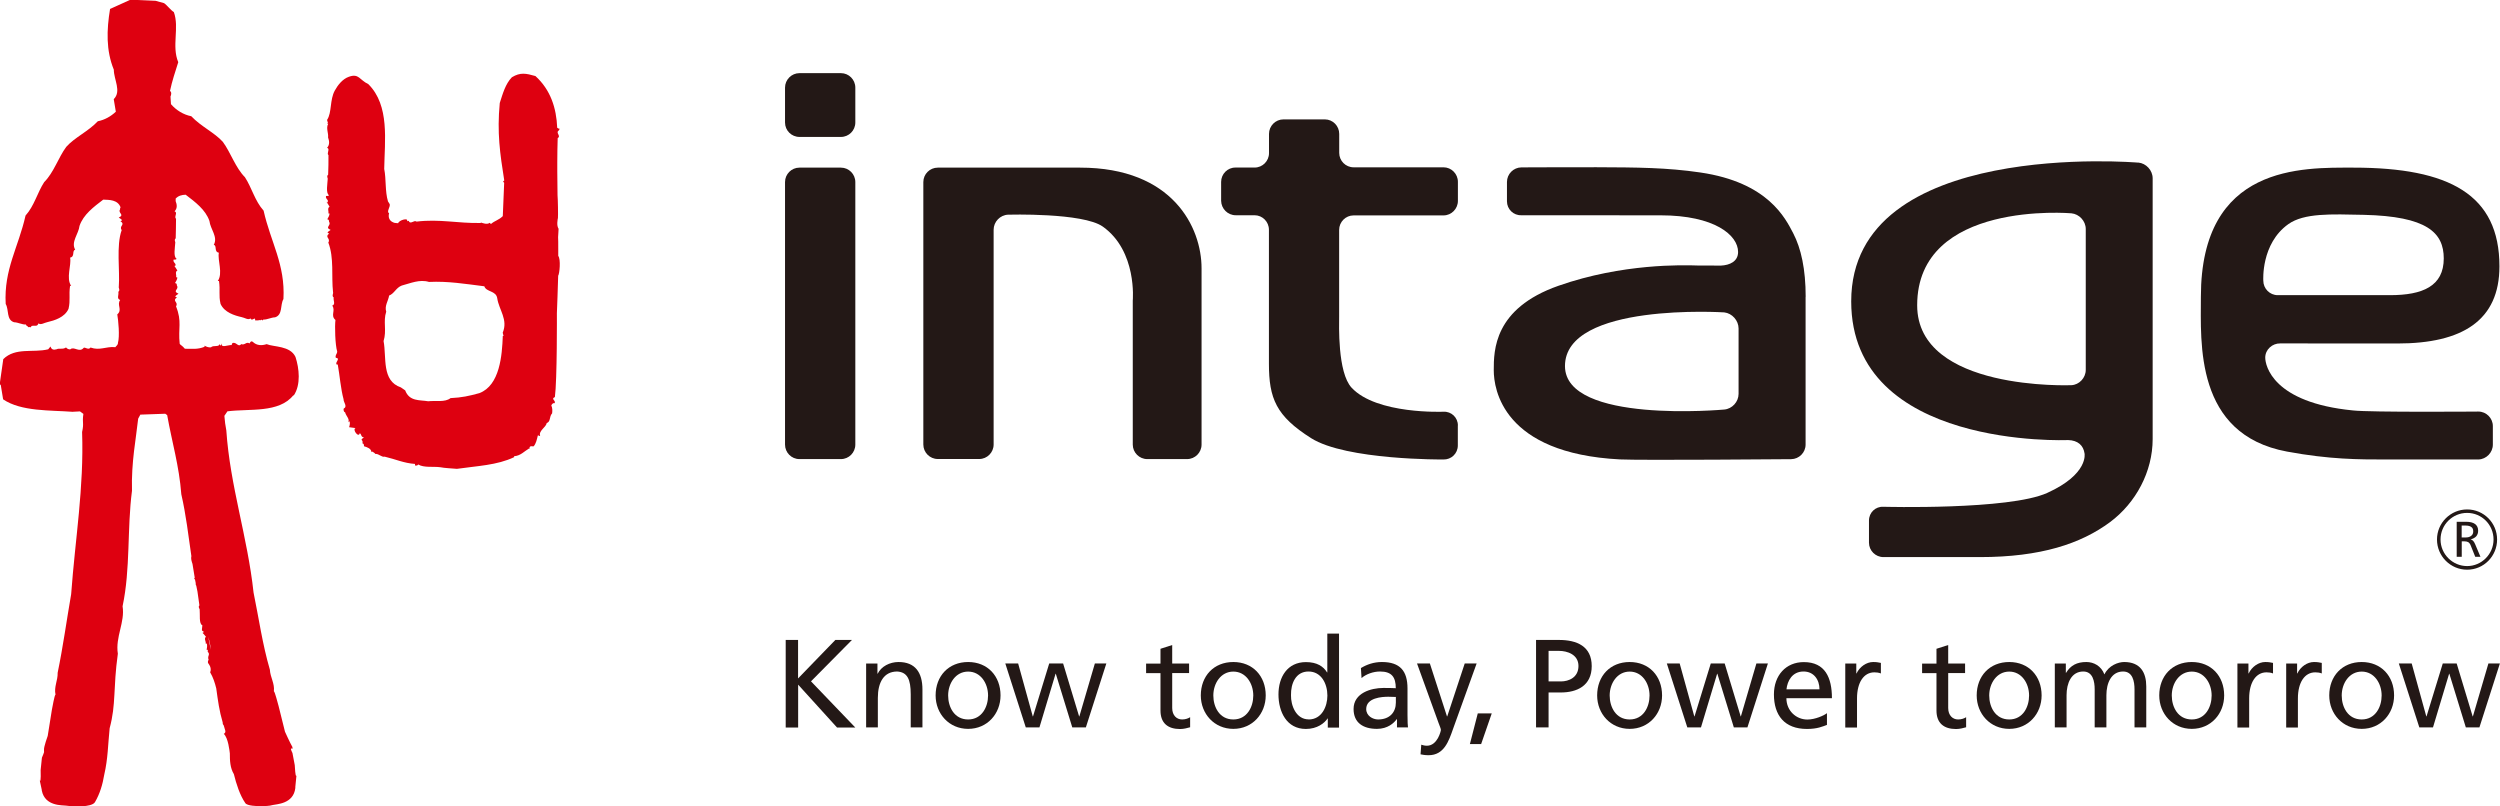 <svg width="93" height="30" viewBox="0 0 93 30" fill="none" xmlns="http://www.w3.org/2000/svg">
<g clip-path="url(#clip0_22746_42)">
<path d="M29.225 23.806H29.688V25.238L31.075 23.806H31.693L30.169 25.346L31.816 27.063H31.137L29.691 25.469V27.063H29.228V23.809L29.225 23.806Z" fill="#231816"/>
<path d="M32.217 24.684H32.641V25.061H32.65C32.782 24.792 33.096 24.627 33.427 24.627C34.04 24.627 34.315 25.011 34.315 25.649V27.06H33.879V25.829C33.879 25.274 33.756 25.005 33.377 24.98C32.88 24.98 32.656 25.382 32.656 25.96V27.06H32.22V24.681L32.217 24.684Z" fill="#231816"/>
<path d="M36.015 24.627C36.736 24.627 37.22 25.148 37.22 25.87C37.22 26.551 36.727 27.114 36.015 27.114C35.304 27.114 34.805 26.551 34.805 25.87C34.805 25.148 35.289 24.627 36.015 24.627ZM36.015 26.764C36.526 26.764 36.756 26.296 36.756 25.873C36.756 25.421 36.481 24.983 36.015 24.983C35.549 24.983 35.271 25.421 35.271 25.873C35.271 26.299 35.498 26.764 36.015 26.764Z" fill="#231816"/>
<path d="M40.397 27.06H39.889L39.276 25.064H39.267L38.667 27.06H38.159L37.397 24.681H37.875L38.419 26.65H38.428L39.031 24.681H39.548L40.143 26.65H40.152L40.729 24.681H41.156L40.394 27.06H40.397Z" fill="#231816"/>
<path d="M44.234 25.038H43.606V26.338C43.606 26.614 43.773 26.764 43.974 26.764C44.108 26.764 44.207 26.722 44.273 26.68V27.054C44.174 27.081 44.039 27.12 43.899 27.12C43.448 27.12 43.17 26.904 43.17 26.431V25.04H42.635V24.687H43.17V24.135L43.606 23.995V24.684H44.234V25.038Z" fill="#231816"/>
<path d="M45.88 24.627C46.601 24.627 47.085 25.148 47.085 25.87C47.085 26.551 46.592 27.114 45.88 27.114C45.169 27.114 44.67 26.551 44.67 25.87C44.67 25.148 45.154 24.627 45.88 24.627ZM45.88 26.764C46.392 26.764 46.622 26.296 46.622 25.873C46.622 25.421 46.347 24.983 45.88 24.983C45.414 24.983 45.136 25.421 45.136 25.873C45.136 26.299 45.363 26.764 45.88 26.764Z" fill="#231816"/>
<path d="M49.397 26.725H49.388C49.271 26.901 49.002 27.117 48.578 27.117C47.864 27.117 47.559 26.479 47.559 25.832C47.559 25.184 47.893 24.63 48.581 24.63C48.993 24.63 49.232 24.792 49.367 25.014H49.376V23.569H49.812V27.066H49.394V26.731L49.397 26.725ZM48.682 26.764C49.175 26.764 49.379 26.275 49.379 25.877C49.379 25.433 49.152 24.98 48.676 24.98C48.201 24.98 48.016 25.427 48.025 25.861C48.016 26.236 48.21 26.761 48.682 26.761V26.764Z" fill="#231816"/>
<path d="M50.626 24.852C50.844 24.72 51.104 24.627 51.406 24.627C52.084 24.627 52.359 24.962 52.359 25.61V26.593C52.359 26.862 52.368 26.988 52.377 27.06H51.968V26.752H51.959C51.857 26.895 51.624 27.114 51.223 27.114C50.712 27.114 50.353 26.889 50.353 26.374C50.353 25.778 51.005 25.592 51.456 25.592C51.63 25.592 51.749 25.592 51.923 25.601C51.923 25.19 51.773 24.98 51.337 24.98C51.089 24.98 50.826 25.073 50.649 25.223L50.626 24.849V24.852ZM51.923 25.927C51.83 25.927 51.737 25.919 51.645 25.919C51.409 25.919 50.823 25.954 50.823 26.377C50.823 26.629 51.065 26.764 51.265 26.764C51.699 26.764 51.926 26.494 51.926 26.137V25.927H51.923Z" fill="#231816"/>
<path d="M52.874 27.704C52.931 27.723 53.006 27.741 53.081 27.741C53.472 27.741 53.601 27.198 53.601 27.153C53.601 27.102 53.544 26.979 53.517 26.901L52.713 24.681H53.191L53.828 26.65H53.837L54.488 24.681H54.931L54.055 27.111C53.894 27.57 53.72 28.094 53.143 28.094C53.003 28.094 52.925 28.076 52.844 28.061L52.871 27.701L52.874 27.704Z" fill="#231816"/>
<path d="M54.973 26.539H55.493L55.098 27.68H54.68L54.973 26.539Z" fill="#231816"/>
<path d="M57.141 23.806H57.992C58.659 23.806 59.212 24.04 59.212 24.78C59.212 25.52 58.65 25.76 58.064 25.76H57.607V27.06H57.141V23.806ZM57.607 25.349H58.067C58.354 25.349 58.719 25.205 58.719 24.774C58.719 24.342 58.291 24.213 58.001 24.213H57.607V25.346V25.349Z" fill="#231816"/>
<path d="M60.624 24.627C61.345 24.627 61.829 25.148 61.829 25.87C61.829 26.551 61.336 27.114 60.624 27.114C59.913 27.114 59.414 26.551 59.414 25.87C59.414 25.148 59.898 24.627 60.624 24.627ZM60.624 26.764C61.136 26.764 61.363 26.296 61.363 25.873C61.363 25.421 61.088 24.983 60.624 24.983C60.161 24.983 59.88 25.421 59.88 25.873C59.88 26.299 60.108 26.764 60.624 26.764Z" fill="#231816"/>
<path d="M65.007 27.06H64.499L63.886 25.064H63.877L63.276 27.06H62.768L62.006 24.681H62.484L63.028 26.65H63.037L63.641 24.681H64.158L64.753 26.65H64.761L65.338 24.681H65.766L65.004 27.06H65.007Z" fill="#231816"/>
<path d="M67.969 26.964C67.802 27.024 67.61 27.117 67.219 27.117C66.379 27.117 65.99 26.605 65.99 25.832C65.99 25.127 66.433 24.63 67.102 24.63C67.894 24.63 68.148 25.208 68.148 25.972H66.454C66.454 26.443 66.821 26.767 67.234 26.767C67.52 26.767 67.855 26.617 67.963 26.53V26.967L67.969 26.964ZM67.685 25.643C67.685 25.28 67.47 24.98 67.093 24.98C66.666 24.98 66.489 25.334 66.457 25.643H67.685Z" fill="#231816"/>
<path d="M68.644 24.684H69.054V25.052H69.063C69.18 24.804 69.431 24.627 69.682 24.627C69.813 24.627 69.876 24.642 69.969 24.66V25.052C69.888 25.02 69.801 25.011 69.727 25.011C69.335 25.011 69.081 25.382 69.081 25.981V27.063H68.644V24.684Z" fill="#231816"/>
<path d="M73.101 25.038H72.473V26.338C72.473 26.614 72.641 26.764 72.841 26.764C72.975 26.764 73.074 26.722 73.14 26.68V27.054C73.041 27.081 72.907 27.12 72.766 27.12C72.315 27.12 72.037 26.904 72.037 26.431V25.04H71.502V24.687H72.037V24.135L72.473 23.995V24.684H73.101V25.038Z" fill="#231816"/>
<path d="M74.744 24.627C75.464 24.627 75.948 25.148 75.948 25.87C75.948 26.551 75.455 27.114 74.744 27.114C74.032 27.114 73.533 26.551 73.533 25.87C73.533 25.148 74.017 24.627 74.744 24.627ZM74.744 26.764C75.255 26.764 75.482 26.296 75.482 25.873C75.482 25.421 75.207 24.983 74.744 24.983C74.28 24.983 73.999 25.421 73.999 25.873C73.999 26.299 74.227 26.764 74.744 26.764Z" fill="#231816"/>
<path d="M76.439 24.684H76.849V25.028H76.858C77.025 24.753 77.261 24.627 77.611 24.627C77.886 24.627 78.161 24.768 78.284 25.088C78.445 24.75 78.804 24.627 79.019 24.627C79.623 24.627 79.841 25.02 79.841 25.535V27.06H79.404V25.643C79.404 25.349 79.336 24.98 78.98 24.98C78.535 24.98 78.358 25.418 78.358 25.861V27.06H77.922V25.643C77.922 25.349 77.853 24.98 77.498 24.98C77.052 24.98 76.876 25.418 76.876 25.861V27.06H76.439V24.681V24.684Z" fill="#231816"/>
<path d="M81.535 24.627C82.255 24.627 82.739 25.148 82.739 25.87C82.739 26.551 82.246 27.114 81.535 27.114C80.823 27.114 80.324 26.551 80.324 25.87C80.324 25.148 80.808 24.627 81.535 24.627ZM81.535 26.764C82.046 26.764 82.273 26.296 82.273 25.873C82.273 25.421 81.998 24.983 81.535 24.983C81.071 24.983 80.79 25.421 80.79 25.873C80.79 26.299 81.018 26.764 81.535 26.764Z" fill="#231816"/>
<path d="M83.232 24.684H83.642V25.052H83.651C83.767 24.804 84.019 24.627 84.269 24.627C84.398 24.627 84.464 24.642 84.556 24.66V25.052C84.479 25.02 84.389 25.011 84.314 25.011C83.923 25.011 83.669 25.382 83.669 25.981V27.063H83.232V24.684Z" fill="#231816"/>
<path d="M85.043 24.684H85.452V25.052H85.461C85.578 24.804 85.829 24.627 86.08 24.627C86.212 24.627 86.274 24.642 86.37 24.66V25.052C86.292 25.02 86.203 25.011 86.128 25.011C85.736 25.011 85.482 25.382 85.482 25.981V27.063H85.046V24.684H85.043Z" fill="#231816"/>
<path d="M87.856 24.627C88.576 24.627 89.06 25.148 89.06 25.87C89.06 26.551 88.567 27.114 87.856 27.114C87.145 27.114 86.648 26.551 86.648 25.87C86.648 25.148 87.133 24.627 87.856 24.627ZM87.856 26.764C88.367 26.764 88.597 26.296 88.597 25.873C88.597 25.421 88.322 24.983 87.856 24.983C87.39 24.983 87.112 25.421 87.112 25.873C87.112 26.299 87.339 26.764 87.856 26.764Z" fill="#231816"/>
<path d="M92.237 27.06H91.729L91.116 25.064H91.107L90.507 27.06H89.999L89.236 24.681H89.715L90.258 26.65H90.267L90.871 24.681H91.388L91.983 26.65H91.992L92.569 24.681H92.996L92.234 27.06H92.237Z" fill="#231816"/>
<path d="M11.049 28.855C11.067 28.735 11.061 28.819 11.049 28.855Z" fill="#DE0010"/>
<path d="M1.496 29.038C1.482 29.002 1.47 28.921 1.496 29.038Z" fill="#DE0010"/>
<path d="M10.929 14.711C11.198 14.306 11.13 13.701 10.992 13.278C10.795 12.856 10.185 12.913 9.919 12.802C9.737 12.862 9.549 12.859 9.402 12.715C9.333 12.673 9.315 12.724 9.283 12.775C9.154 12.697 9.118 12.853 8.972 12.802C8.885 12.913 8.81 12.775 8.724 12.757C8.637 12.739 8.628 12.784 8.619 12.835C8.497 12.826 8.198 12.964 8.248 12.772L8.204 12.859L8.162 12.799C8.162 12.922 7.923 12.832 7.851 12.919C7.746 12.937 7.654 12.883 7.609 12.859V12.901C7.346 13.006 7.143 12.973 6.877 12.973C6.781 12.856 6.703 12.829 6.685 12.79C6.62 12.203 6.778 11.966 6.548 11.396C6.652 11.232 6.386 11.208 6.581 11.061L6.521 11.037C6.524 10.995 6.602 10.959 6.64 10.926C6.398 10.824 6.676 10.755 6.581 10.626C6.575 10.608 6.59 10.53 6.509 10.533C6.542 10.467 6.605 10.387 6.593 10.315H6.548C6.581 10.246 6.494 10.114 6.599 10.063C6.554 9.982 6.497 9.907 6.464 9.868L6.506 9.907C6.596 9.802 6.419 9.778 6.458 9.658C6.458 9.649 6.554 9.676 6.569 9.625C6.44 9.553 6.512 9.203 6.521 9.014C6.509 8.96 6.479 8.915 6.536 8.867C6.539 8.651 6.551 8.367 6.548 8.139C6.464 8.07 6.626 7.902 6.494 7.863C6.605 7.743 6.584 7.612 6.533 7.477C6.539 7.45 6.536 7.42 6.533 7.39C6.631 7.282 6.757 7.249 6.906 7.243C7.259 7.513 7.645 7.797 7.791 8.22C7.824 8.523 8.117 8.816 7.953 9.107C8.081 9.143 7.953 9.365 8.141 9.401C8.087 9.685 8.302 10.162 8.102 10.453H8.147C8.198 10.806 8.129 10.977 8.204 11.304C8.347 11.624 8.727 11.738 8.993 11.798C9.097 11.816 9.241 11.921 9.318 11.843C9.378 11.981 9.501 11.744 9.492 11.918H9.602C9.62 11.909 9.704 11.897 9.686 11.924C9.746 11.837 9.758 11.975 9.794 11.888C9.931 11.897 10.078 11.81 10.233 11.804C10.526 11.711 10.415 11.345 10.544 11.124C10.616 9.838 10.069 9.011 9.806 7.836C9.48 7.474 9.369 6.988 9.112 6.593C8.751 6.227 8.589 5.685 8.29 5.277C7.982 4.933 7.474 4.705 7.116 4.324C6.823 4.267 6.554 4.099 6.36 3.875L6.342 3.59C6.368 3.539 6.395 3.428 6.324 3.383C6.404 3.003 6.515 2.685 6.631 2.313C6.38 1.717 6.679 1.028 6.467 0.449C6.351 0.381 6.21 0.186 6.102 0.117L5.789 0.03L4.856 -0.012L4.094 0.333C3.965 1.118 3.942 1.876 4.234 2.592C4.234 2.964 4.527 3.395 4.231 3.689L4.309 4.156C4.124 4.33 3.891 4.462 3.64 4.51C3.281 4.891 2.773 5.115 2.465 5.463C2.166 5.868 2.005 6.413 1.643 6.776C1.386 7.174 1.276 7.657 0.95 8.019C0.687 9.194 0.14 10.021 0.212 11.307C0.34 11.528 0.229 11.894 0.522 11.987C0.678 11.993 0.824 12.08 0.962 12.071C0.998 12.158 1.007 12.095 1.063 12.182C1.048 12.155 1.123 12.167 1.141 12.176L1.177 12.125C1.317 12.095 1.374 12.167 1.434 12.029C1.512 12.104 1.658 12.002 1.76 11.984C2.026 11.921 2.405 11.81 2.549 11.489C2.626 11.16 2.555 10.989 2.606 10.635H2.647C2.45 10.345 2.662 9.868 2.609 9.583C2.797 9.547 2.668 9.326 2.797 9.29C2.632 8.999 2.925 8.702 2.958 8.403C3.102 7.98 3.487 7.696 3.84 7.426C4.064 7.435 4.381 7.426 4.486 7.714C4.462 7.737 4.468 7.779 4.465 7.791C4.375 7.926 4.653 7.986 4.417 8.094C4.456 8.124 4.533 8.157 4.539 8.199L4.48 8.226C4.68 8.367 4.414 8.4 4.527 8.559C4.318 9.134 4.465 10.072 4.42 10.659C4.399 10.704 4.483 10.8 4.402 10.854C4.429 10.98 4.327 11.109 4.471 11.16C4.333 11.342 4.566 11.522 4.363 11.696C4.402 11.918 4.459 12.508 4.387 12.757C4.393 12.82 4.333 12.865 4.285 12.919C4.279 12.919 4.273 12.916 4.27 12.913C3.936 12.886 3.708 13.051 3.368 12.928C3.281 13.048 3.144 12.874 3.102 12.952C2.946 13.123 2.749 12.874 2.618 12.994C2.558 13.003 2.498 12.976 2.456 12.925C2.337 13.012 2.208 12.94 2.103 12.994C1.99 13.027 1.912 13.003 1.879 12.889L1.793 12.994C1.225 13.132 0.579 12.913 0.122 13.359L-0.016 14.324L0.026 14.306L0.116 14.855C0.785 15.313 1.879 15.256 2.695 15.319C2.773 15.319 2.881 15.304 2.976 15.304L3.102 15.397C3.051 15.736 3.132 15.727 3.054 16.071C3.126 18.145 2.8 20.018 2.647 22.104C2.48 23.066 2.346 24.052 2.145 25.026C2.154 25.31 2.002 25.556 2.065 25.838C2.023 25.864 1.954 26.299 1.93 26.404L1.775 27.375C1.775 27.375 1.625 27.788 1.637 27.893V27.962C1.664 27.944 1.559 28.187 1.559 28.187C1.545 28.31 1.524 28.493 1.512 28.645C1.524 29.053 1.5 29.071 1.479 29.032C1.491 29.089 1.515 29.194 1.551 29.371L1.556 29.413C1.676 30.003 2.331 29.949 2.459 29.97C2.603 29.997 2.931 30 3.09 29.991C3.224 29.982 3.469 29.949 3.532 29.841C3.717 29.526 3.819 29.176 3.879 28.813C4.016 28.223 4.016 27.701 4.079 27.09C4.324 26.182 4.202 25.625 4.384 24.318C4.285 23.698 4.656 23.143 4.56 22.553C4.856 21.163 4.725 19.676 4.91 18.256C4.88 17.192 5.062 16.311 5.14 15.574L5.221 15.424L6.147 15.391L6.219 15.442C6.401 16.467 6.664 17.324 6.745 18.388C6.918 19.14 7.008 19.916 7.119 20.686C7.095 20.779 7.128 20.881 7.161 20.98C7.187 21.151 7.214 21.322 7.244 21.489C7.238 21.507 7.232 21.522 7.22 21.54C7.235 21.54 7.244 21.546 7.253 21.552C7.262 21.597 7.271 21.642 7.28 21.687C7.277 21.726 7.28 21.762 7.301 21.786C7.316 21.861 7.331 21.936 7.346 22.008C7.373 22.182 7.394 22.367 7.418 22.52C7.37 22.574 7.406 22.616 7.427 22.667C7.447 22.856 7.394 23.209 7.528 23.26C7.522 23.314 7.513 23.392 7.513 23.404C7.495 23.527 7.624 23.434 7.552 23.551L7.507 23.518C7.543 23.551 7.609 23.614 7.663 23.689C7.573 23.755 7.675 23.869 7.651 23.941H7.693C7.713 24.007 7.704 24.102 7.684 24.171C7.761 24.159 7.719 24.231 7.728 24.246C7.839 24.36 7.699 24.39 7.761 24.549C7.728 24.585 7.734 24.618 7.737 24.663C7.737 24.663 7.896 24.834 7.818 25.011C7.926 25.193 7.994 25.4 8.045 25.61C8.108 26.065 8.156 26.44 8.284 26.874C8.284 26.91 8.284 26.949 8.317 26.973C8.323 26.994 8.332 27.015 8.338 27.036C8.359 27.144 8.437 27.234 8.326 27.3C8.491 27.456 8.538 27.935 8.55 28.025C8.55 28.295 8.559 28.565 8.7 28.798C8.789 29.158 8.921 29.578 9.127 29.877C9.196 29.979 9.564 29.991 9.695 29.988C9.853 29.985 10.009 29.988 10.149 29.946C10.275 29.913 10.918 29.913 10.986 29.314V29.272C11.007 29.092 11.019 28.903 11.028 28.846C11.013 28.888 10.986 28.87 10.965 28.463C10.938 28.31 10.902 28.13 10.879 28.01C10.879 28.01 10.753 27.776 10.879 27.86V27.791C10.78 27.618 10.601 27.219 10.601 27.219L10.364 26.266C10.332 26.164 10.23 25.739 10.188 25.715C10.224 25.427 10.054 25.196 10.039 24.912C9.761 23.959 9.629 23 9.432 22.041C9.208 19.964 8.559 18.082 8.419 16.011C8.359 15.691 8.386 15.802 8.347 15.469L8.461 15.301C9.289 15.196 10.373 15.373 10.912 14.705L10.929 14.711ZM7.746 23.689C7.794 23.848 7.83 24.007 7.842 24.171L7.746 23.689Z" fill="#DE0010"/>
<path d="M20.755 8.121C20.764 8.022 20.755 7.42 20.74 7.258C20.737 6.967 20.734 6.674 20.731 6.38C20.731 6.263 20.734 6.146 20.731 6.032C20.731 5.736 20.737 5.436 20.746 5.139C20.886 5.049 20.65 4.945 20.791 4.849C20.838 4.738 20.844 4.834 20.728 4.753C20.698 4.019 20.483 3.344 19.918 2.829C19.568 2.73 19.359 2.682 19.042 2.874C18.8 3.123 18.701 3.491 18.591 3.833C18.486 4.942 18.6 5.706 18.758 6.713L18.713 6.755L18.755 6.8L18.704 8.04C18.552 8.19 18.405 8.208 18.262 8.334L18.22 8.289C18.113 8.364 17.96 8.298 17.885 8.277V8.295C17.025 8.313 16.349 8.139 15.494 8.244C15.402 8.169 15.267 8.373 15.201 8.214L15.142 8.229C15.207 8.085 14.834 8.19 14.813 8.304C14.753 8.292 14.675 8.304 14.625 8.271C14.481 8.214 14.433 8.073 14.475 7.935C14.359 7.869 14.547 7.681 14.49 7.582L14.433 7.492C14.32 7.114 14.37 6.677 14.293 6.284C14.308 5.241 14.505 3.926 13.701 3.129C13.369 2.973 13.354 2.721 12.978 2.856C12.745 2.937 12.568 3.162 12.455 3.368C12.263 3.713 12.35 4.189 12.168 4.459C12.162 4.51 12.233 4.57 12.168 4.606H12.21C12.117 4.759 12.227 4.96 12.204 5.112C12.251 5.247 12.272 5.379 12.168 5.499C12.293 5.538 12.138 5.706 12.219 5.772C12.225 5.996 12.213 6.281 12.207 6.5C12.15 6.545 12.18 6.593 12.192 6.647C12.183 6.835 12.114 7.186 12.236 7.258C12.225 7.309 12.129 7.282 12.129 7.291C12.09 7.408 12.26 7.432 12.174 7.537L12.135 7.498C12.165 7.537 12.219 7.609 12.26 7.693C12.162 7.743 12.242 7.872 12.213 7.938H12.254C12.266 8.013 12.207 8.094 12.174 8.16C12.251 8.16 12.236 8.235 12.242 8.253C12.335 8.385 12.069 8.454 12.299 8.553C12.26 8.583 12.189 8.618 12.186 8.663L12.245 8.687C12.06 8.834 12.314 8.861 12.213 9.023C12.434 9.589 12.323 10.282 12.389 10.869C12.41 10.914 12.332 11.013 12.413 11.064C12.392 11.193 12.493 11.316 12.359 11.37C12.496 11.546 12.281 11.735 12.479 11.903C12.449 12.125 12.467 12.832 12.544 13.078C12.541 13.174 12.461 13.204 12.491 13.308C12.688 13.335 12.452 13.47 12.523 13.56H12.565C12.637 13.962 12.676 14.471 12.78 14.849C12.774 14.969 12.942 15.121 12.784 15.202C12.774 15.229 12.784 15.34 12.837 15.334C12.867 15.475 13.026 15.592 12.951 15.709L12.996 15.667C13.028 15.712 13.017 15.805 12.987 15.892L13.229 15.925C13.091 15.963 13.342 16.311 13.384 16.113C13.459 16.167 13.42 16.257 13.54 16.272C13.354 16.395 13.525 16.338 13.483 16.491C13.54 16.527 13.528 16.497 13.543 16.602C13.653 16.632 13.815 16.689 13.818 16.82L13.845 16.797C13.886 16.823 13.937 16.845 13.961 16.886C14.098 16.874 14.188 17.015 14.311 16.988C14.711 17.081 15.025 17.231 15.438 17.258V17.318C15.479 17.318 15.53 17.33 15.557 17.279C15.775 17.408 16.116 17.345 16.379 17.381C16.54 17.414 16.791 17.423 16.998 17.441C17.742 17.333 18.492 17.309 19.126 17.006V16.97C19.359 16.961 19.514 16.779 19.682 16.683L19.7 16.701V16.641C19.73 16.572 19.798 16.611 19.849 16.605C19.939 16.512 19.974 16.338 20.007 16.2C20.043 16.185 20.058 16.227 20.094 16.221C20.025 16.02 20.312 15.903 20.336 15.739C20.495 15.685 20.423 15.499 20.539 15.376C20.551 15.271 20.554 15.187 20.509 15.082C20.527 15.04 20.575 14.975 20.632 15.002C20.671 14.909 20.575 14.897 20.578 14.819C20.596 14.801 20.614 14.768 20.641 14.78C20.728 14.135 20.716 11.645 20.716 11.651C20.716 11.651 20.761 10.512 20.764 10.258C20.817 10.186 20.865 9.634 20.767 9.521C20.767 9.44 20.767 9.359 20.767 9.278C20.773 9.095 20.761 8.822 20.761 8.822C20.761 8.789 20.782 8.526 20.779 8.511C20.695 8.382 20.749 8.16 20.749 8.133L20.755 8.121ZM18.737 12.499H18.704C18.677 13.221 18.594 14.333 17.835 14.624C17.443 14.732 17.183 14.789 16.759 14.81C16.555 14.975 16.197 14.894 15.928 14.927C15.611 14.873 15.231 14.941 15.073 14.522L14.912 14.411C14.188 14.168 14.386 13.296 14.269 12.688C14.394 12.287 14.245 11.969 14.367 11.594C14.299 11.376 14.442 11.202 14.475 10.995C14.666 10.923 14.735 10.701 14.944 10.623C15.267 10.539 15.608 10.381 15.958 10.488C16.663 10.453 17.323 10.563 18.017 10.65C18.086 10.869 18.459 10.806 18.498 11.1C18.561 11.525 18.907 11.891 18.701 12.376L18.731 12.499H18.737Z" fill="#DE0010"/>
<path d="M42.678 17.078C42.382 17.078 42.139 16.835 42.139 16.539V11.181C42.139 11.181 42.31 9.344 41.025 8.43C40.286 7.905 37.501 7.986 37.501 7.986C37.205 7.998 36.963 8.25 36.963 8.547V16.536C36.963 16.832 36.721 17.075 36.428 17.075H34.886C34.59 17.075 34.348 16.832 34.348 16.536V6.773C34.348 6.476 34.59 6.236 34.886 6.236H40.182C43.631 6.236 44.698 8.463 44.698 9.979V16.539C44.698 16.835 44.456 17.078 44.16 17.078H42.678Z" fill="#231816"/>
<path d="M54.234 15.829C54.234 15.532 53.992 15.301 53.696 15.316C53.696 15.316 51.212 15.424 50.28 14.423C49.751 13.854 49.816 12.068 49.816 11.771V8.553C49.816 8.256 50.058 8.013 50.354 8.013H53.699C53.995 8.013 54.234 7.767 54.234 7.474V6.764C54.234 6.467 53.992 6.224 53.699 6.224H50.354C50.058 6.224 49.819 5.981 49.819 5.688V4.981C49.819 4.684 49.58 4.441 49.284 4.441H47.745C47.449 4.441 47.207 4.684 47.207 4.981V5.697C47.207 5.993 46.965 6.233 46.672 6.233H45.961C45.665 6.23 45.426 6.473 45.426 6.767V7.471C45.432 7.767 45.674 8.007 45.967 8.007H46.669C46.965 8.007 47.204 8.25 47.204 8.547V13.53C47.204 14.822 47.473 15.478 48.773 16.299C50.073 17.123 53.693 17.093 53.693 17.093C53.989 17.102 54.231 16.868 54.231 16.572V15.826L54.234 15.829Z" fill="#231816"/>
<path d="M67.168 11.043V16.539C67.168 16.835 66.926 17.078 66.63 17.081C66.63 17.081 61.035 17.129 60.261 17.09C55.9 16.866 55.568 14.471 55.568 13.776C55.568 13.045 55.565 11.474 57.98 10.629C60.362 9.796 62.598 9.859 63.157 9.877C63.22 9.877 64.021 9.88 64.021 9.88C64.344 9.865 64.657 9.727 64.657 9.374C64.657 8.75 63.785 8.01 61.773 8.01C59.762 8.01 56.596 8.007 56.596 8.007C56.301 8.019 56.059 7.782 56.059 7.489V6.77C56.059 6.473 56.301 6.23 56.596 6.227C56.596 6.227 58.802 6.218 59.388 6.221C60.897 6.227 62.006 6.233 63.25 6.416C65.778 6.785 66.418 8.124 66.708 8.678C67.001 9.242 67.171 10.015 67.171 11.04L67.168 11.043ZM64.675 12.221C64.675 11.924 64.436 11.654 64.143 11.621C64.143 11.621 58.217 11.238 58.217 13.617C58.217 15.781 64.14 15.235 64.14 15.235C64.436 15.211 64.675 14.948 64.675 14.651V12.221Z" fill="#231816"/>
<path d="M79.544 6.047C79.837 6.074 80.079 6.337 80.079 6.634V16.334C80.079 17.542 79.458 18.705 78.492 19.424C77.41 20.224 75.922 20.724 73.65 20.724H70.064C69.768 20.724 69.526 20.482 69.526 20.188V19.364C69.526 19.067 69.768 18.837 70.061 18.852C70.061 18.852 74.732 18.98 76.158 18.336C77.706 17.635 77.545 16.868 77.545 16.868C77.503 16.574 77.303 16.379 76.929 16.37C76.929 16.37 68.865 16.724 68.865 11.21C68.865 5.13 79.541 6.05 79.541 6.05L79.544 6.047ZM77.59 8.519C77.59 8.225 77.35 7.962 77.055 7.935C77.055 7.935 71.319 7.434 71.319 11.357C71.319 14.563 77.055 14.329 77.055 14.329C77.347 14.315 77.59 14.057 77.59 13.76V8.513V8.519Z" fill="#231816"/>
<path d="M31.818 16.539C31.818 16.835 31.579 17.078 31.283 17.078H29.738C29.442 17.078 29.203 16.835 29.203 16.539V6.773C29.203 6.476 29.445 6.236 29.738 6.236H31.283C31.579 6.236 31.818 6.479 31.818 6.773V16.539Z" fill="#231816"/>
<path d="M31.283 5.094C31.579 5.094 31.818 4.852 31.818 4.558V3.26C31.818 2.964 31.579 2.721 31.283 2.721H29.741C29.445 2.721 29.203 2.964 29.203 3.26V4.558C29.203 4.855 29.445 5.094 29.741 5.094H31.283Z" fill="#231816"/>
<path d="M81.873 11.04C81.873 6.11 85.654 6.236 87.549 6.236C91.123 6.236 92.979 7.243 92.979 9.907C92.979 11.921 91.604 12.778 89.183 12.778C89.112 12.778 84.826 12.775 84.826 12.775C84.53 12.769 84.267 13.003 84.267 13.302C84.267 13.602 84.551 14.977 87.528 15.268C88.188 15.343 92.196 15.31 92.196 15.31C92.492 15.31 92.734 15.556 92.734 15.85V16.539C92.734 16.835 92.492 17.084 92.196 17.093C92.196 17.093 89.721 17.093 88.741 17.093C87.761 17.093 86.661 17.093 85.077 16.799C81.634 16.161 81.873 12.739 81.873 11.037V11.04ZM90.908 9.616C90.908 8.654 90.286 8.046 87.931 7.992C86.706 7.965 85.713 7.923 85.127 8.337C84.102 9.065 84.195 10.441 84.195 10.441C84.195 10.737 84.437 10.98 84.73 10.98C84.73 10.98 88.293 10.98 88.908 10.98C90.122 10.98 90.908 10.647 90.908 9.613V9.616Z" fill="#231816"/>
<path d="M91.395 20.713H91.577V20.138H91.682C91.741 20.138 91.789 20.15 91.825 20.171C91.858 20.198 91.888 20.231 91.909 20.288L92.079 20.713H92.273L92.076 20.246C92.049 20.186 92.025 20.141 91.998 20.117C91.975 20.09 91.942 20.078 91.906 20.063C91.995 20.045 92.067 20.003 92.115 19.952C92.163 19.895 92.187 19.829 92.187 19.742C92.187 19.634 92.148 19.55 92.073 19.494C92.001 19.44 91.888 19.41 91.738 19.41H91.389V20.71L91.395 20.713ZM91.712 19.55C91.81 19.55 91.888 19.569 91.933 19.605C91.983 19.637 92.004 19.694 92.004 19.769C92.004 19.844 91.978 19.895 91.927 19.934C91.876 19.976 91.804 19.994 91.715 19.994H91.574V19.55H91.709" fill="#231816"/>
<path d="M90.656 20.069C90.656 20.689 91.158 21.193 91.777 21.193C92.396 21.193 92.892 20.689 92.892 20.069C92.892 19.449 92.393 18.951 91.777 18.951C91.161 18.951 90.656 19.452 90.656 20.069ZM90.788 20.069C90.788 19.523 91.23 19.08 91.777 19.08C92.324 19.08 92.76 19.523 92.76 20.069C92.76 20.614 92.315 21.058 91.777 21.058C91.239 21.058 90.788 20.617 90.788 20.069Z" fill="#231816"/>
</g>
<defs>
<clipPath id="clip0_22746_42">
<rect width="93" height="30" fill="white"/>
</clipPath>
</defs>
</svg>
